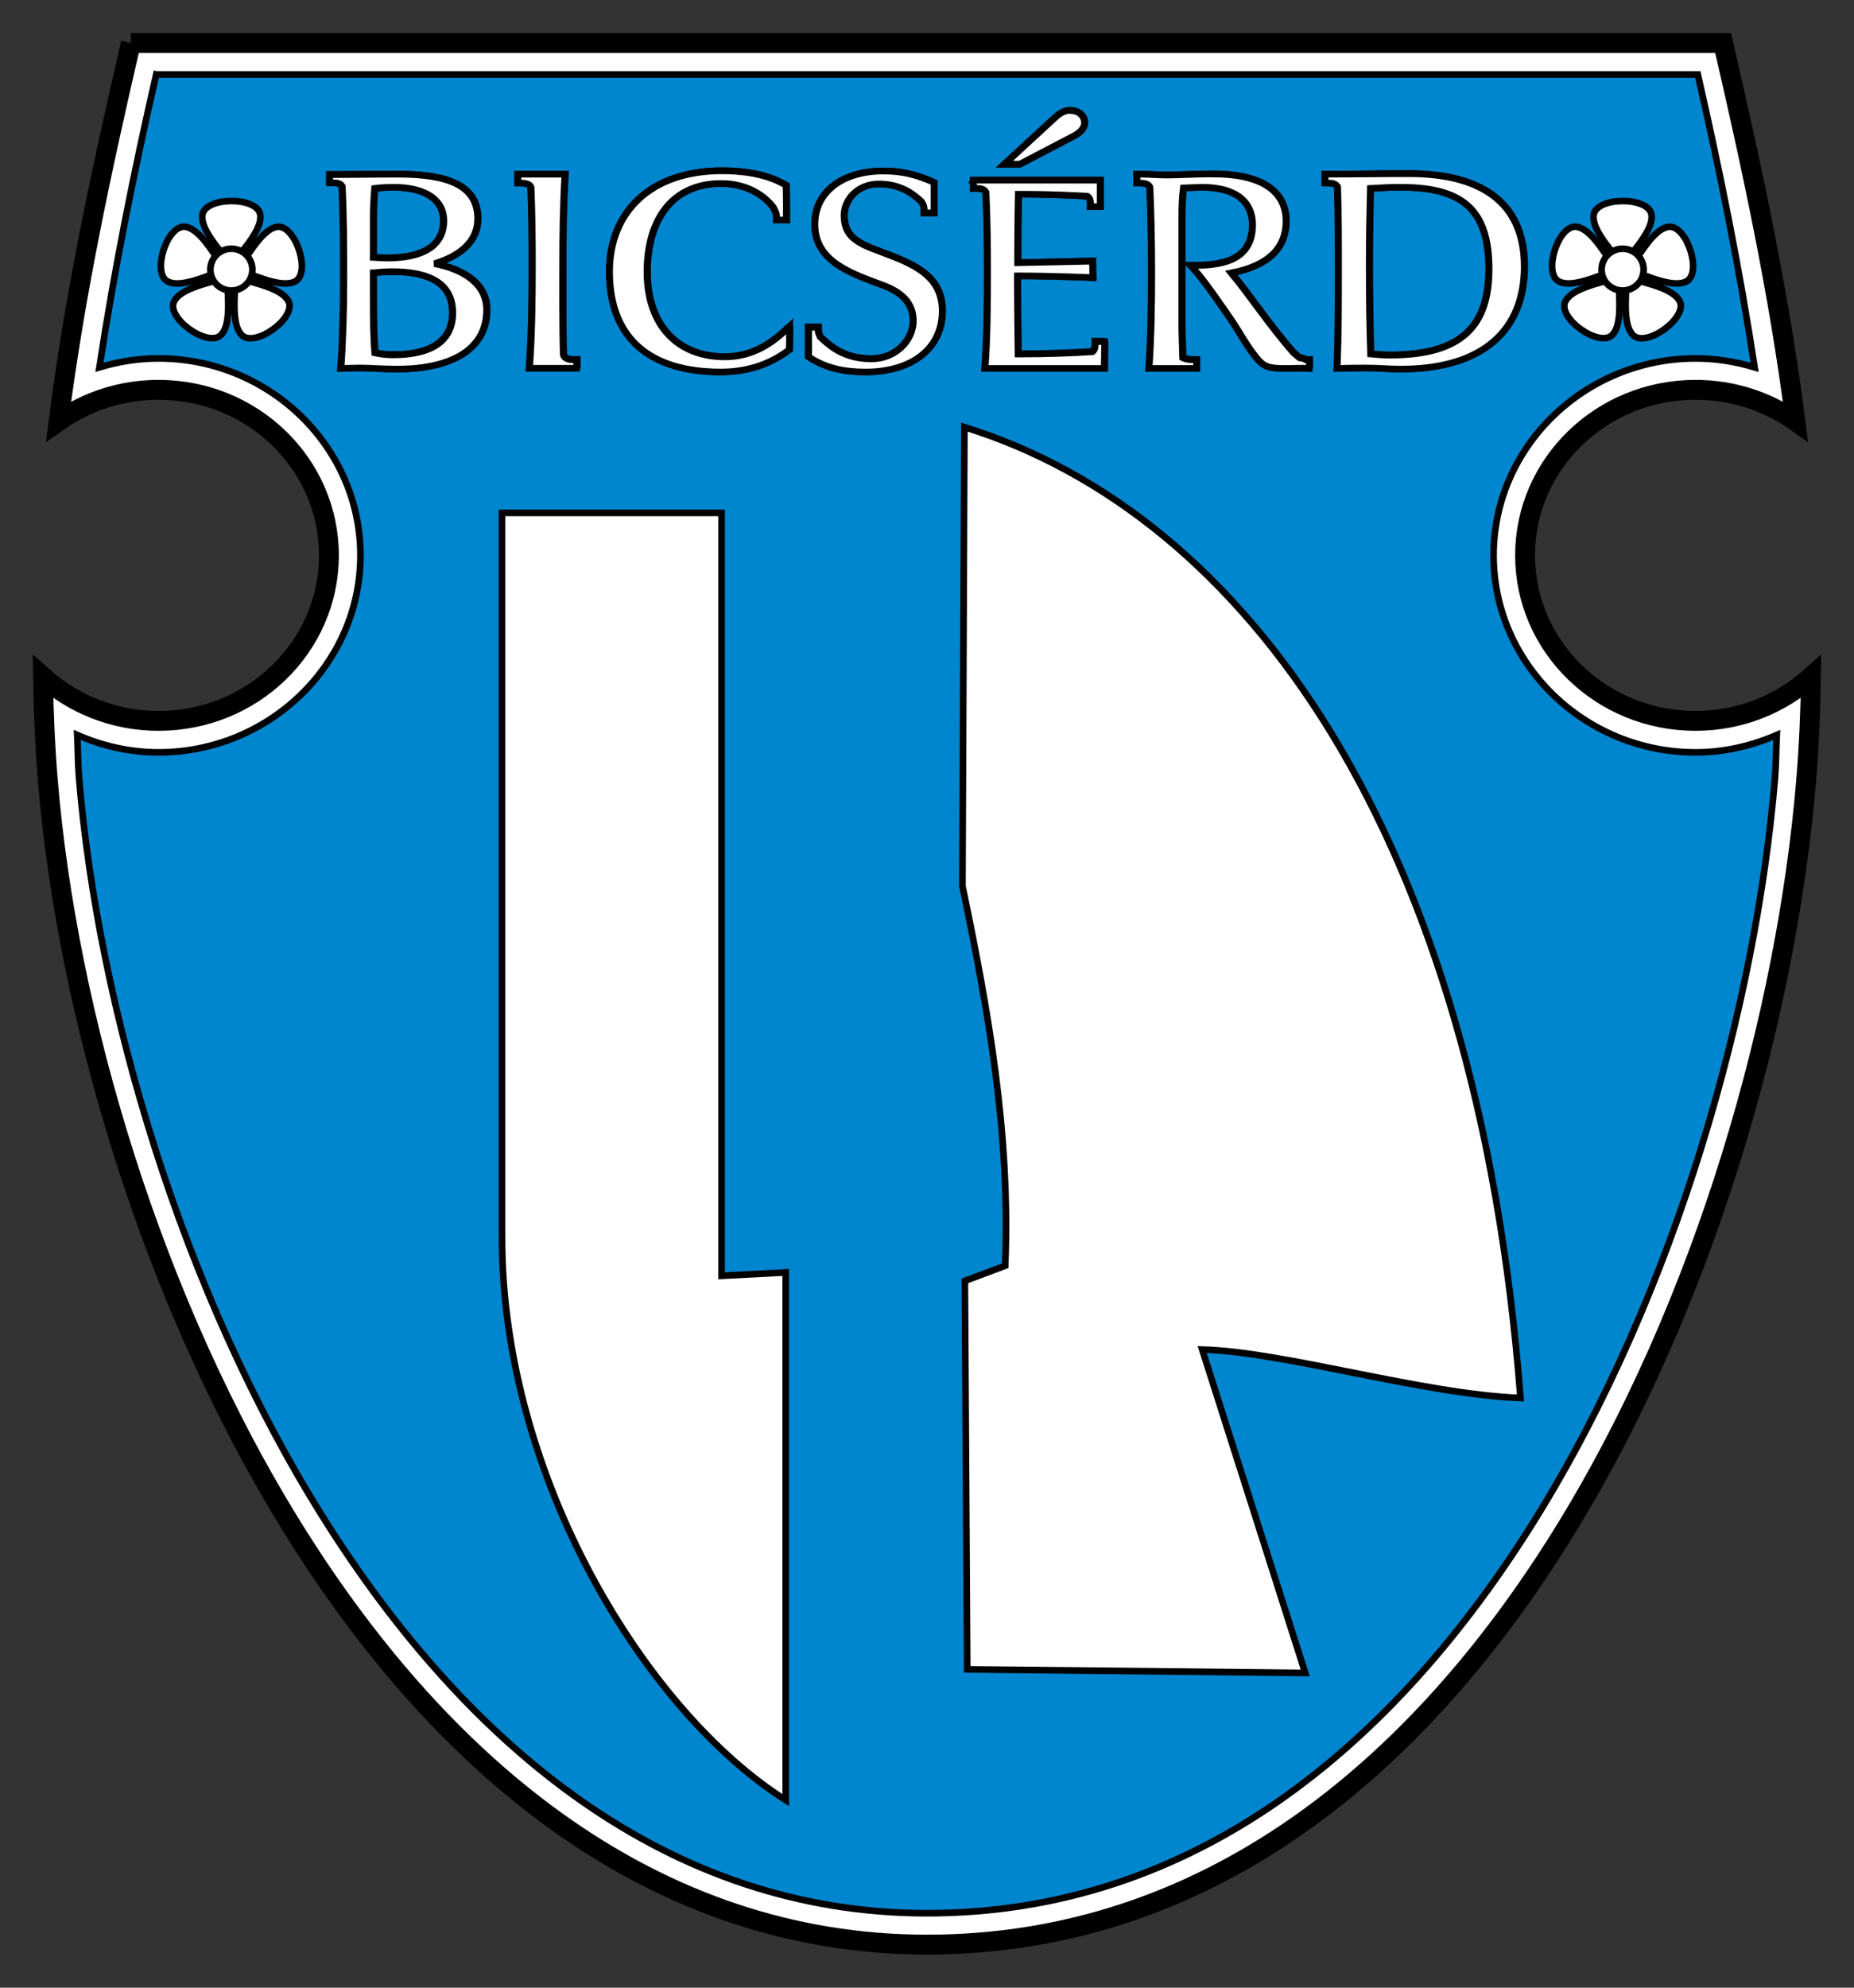 <?xml version="1.0" encoding="UTF-8" standalone="no"?>
<!-- Created with Inkscape (http://www.inkscape.org/) -->

<svg
   xmlns:dc="http://purl.org/dc/elements/1.1/"
   xmlns:cc="http://creativecommons.org/ns#"
   xmlns:rdf="http://www.w3.org/1999/02/22-rdf-syntax-ns#"
   xmlns:svg="http://www.w3.org/2000/svg"
   xmlns="http://www.w3.org/2000/svg"
   version="1.1"
   width="280"
   height="300"
   id="svg2">
  <rect width="100%" height="100%" fill="#333333" stroke="none"/>
  <defs
     id="defs4" />
  <path
     d="M 19.764,6.5 C 15.449,25.164 11.336,44.103 8.849,63.575 13.09,60.591 18.303,58.836 23.943,58.836 c 14.219,0 25.733,11.188 25.733,24.983 0,13.795 -11.514,24.983 -25.733,24.983 -6.735,0 -12.855,-2.528 -17.443,-6.635 0.072,5.17 0.288,10.378 0.725,15.64 C 13.015,187.504 57.774,293.5 140,293.5 c 84.387,0 126.985,-105.996 132.775,-175.694 C 273.212,112.544 273.428,107.336 273.5,102.167 c -4.588,4.107 -10.708,6.635 -17.443,6.635 -14.219,0 -25.733,-11.188 -25.733,-24.983 0,-13.795 11.514,-24.983 25.733,-24.983 5.64,0 10.853,1.755 15.094,4.739 C 268.664,44.103 264.551,25.164 260.236,6.5 l -240.473,0 z"
     id="path2954"
     style="fill:#ffffff;fill-opacity:1;stroke:#000000;stroke-width:3;stroke-miterlimit:4;stroke-dasharray:none" />
  <path
     d="m 23.593,11.236 c -3.334,14.563 -6.302,29.3 -8.58,44.206 2.834,-0.849 5.809,-1.344 8.918,-1.344 16.725,0 30.504,13.319 30.504,29.728 0,16.408 -13.779,29.728 -30.504,29.728 -4.373,0 -8.498,-0.988 -12.262,-2.62 0.106,2.164 0.09,4.314 0.27,6.483 2.829,34.05 15.341,77.463 37.023,111.857 C 70.645,263.669 100.938,288.764 140,288.764 c 40.195,0 70.442,-25.081 91.849,-59.456 21.407,-34.375 33.38,-77.793 36.213,-111.891 0.18,-2.169 0.164,-4.319 0.27,-6.483 -3.765,1.632 -7.889,2.62 -12.262,2.62 -16.725,0 -30.504,-13.319 -30.504,-29.728 0,-16.408 13.779,-29.728 30.504,-29.728 3.109,0 6.084,0.495 8.918,1.344 -2.278,-14.906 -5.246,-29.642 -8.58,-44.206 l -232.814,0 z"
     id="path3783"
     style="fill:#0085cf;fill-opacity:1;stroke:#000000;stroke-width:1;stroke-miterlimit:4;stroke-dasharray:none" />
  <path
     d="m 145.649,64.464 c 42.517,13.205 77.403,61.352 83.982,146.53 -14.599,-0.534 -35.831,-7.004 -48.07,-7.304 l 15.562,48.804 -51.047,-0.54 -0.359,-58.633 6.093,-2.282 c 0.818,-19.95 -2.589,-38.701 -6.458,-57.319 l 0.297,-69.255 z"
     id="path2982"
     style="fill:#ffffff;fill-opacity:1;stroke:#000000;stroke-width:1;stroke-miterlimit:4;stroke-dasharray:none" />
  <path
     d="m 75.817,77.411 33.157,0 0,115.146 9.692,-0.507 -1.08097166e-5,79.639 C 97.633,258.416 75.817,223.074 75.817,186.724 l 0,-109.313 z"
     id="path3767"
     style="fill:#ffffff;fill-opacity:1;stroke:#000000;stroke-width:1;stroke-miterlimit:4;stroke-dasharray:none" />
  <g
     transform="matrix(1.142,0,0,1.017,0.014,0.051)"
     id="g3846"
     style="font-size:42.257px;font-style:normal;font-weight:normal;fill:#ffffff;fill-opacity:1;stroke:#000000;font-family:Bitstream Vera Sans">
    <path
       d="m 64.347,45.906 c 0,-3.803 -2.916,-5.958 -6.888,-6.846 3.423,-1.141 5.705,-3.338 5.705,-6.634 0,-4.86 -3.719,-6.634 -10.607,-6.634 -3.043,0 -5.958,0.042 -8.959,0.042 l 0,1.225 0.423,0 c 0.634,0 1.014,0.127 1.225,0.549 C 45.458,32.637 45.458,36.736 45.458,41.68 c 0,4.099 -0.127,9.297 -0.38,12.931 0,0 1.648,-0.085 2.535,-0.085 1.352,0 2.916,0.169 4.86,0.169 7.395,0 11.874,-3.043 11.874,-8.789 M 58.684,32.679 C 58.684,36.271 56.106,38.215 51.205,38.215 c -0.549,0 -1.183,-0.042 -1.859,-0.085 l 0,-5.324 c 0,-1.606 0.042,-3.254 0.169,-4.902 0.887,-0.127 1.69,-0.169 2.535,-0.169 4.31,0 6.634,1.944 6.634,4.944 m 1.183,13.691 c 0,4.014 -2.662,6.212 -7.902,6.212 -0.761,0 -1.521,-0.085 -2.409,-0.296 C 49.388,50.174 49.345,47.343 49.345,44.258 l 0,-3.845 c 0.93,-0.085 1.775,-0.169 2.451,-0.169 5.24,0 8.071,1.902 8.071,6.127"
       id="path3848"
       style="font-variant:normal;font-weight:bold;font-stretch:normal;fill:#ffffff;stroke:#000000;font-family:JaguarJC Book;-inkscape-font-specification:'JaguarJC Book, Medium'" />
    <path
       d="m 76.266,54.569 0,-1.268 -0.296,0 c -0.718,0 -1.31,-0.127 -1.479,-0.718 -0.127,-3.212 -0.085,-10.987 -0.085,-13.353 0,-4.352 0.042,-8.409 0.296,-13.438 l -6.212,0 0,1.31 0.38,0 c 0.549,0 1.225,0.127 1.352,0.676 0.127,3.085 0.169,7.141 0.169,11.325 0,5.198 -0.042,10.353 -0.38,15.466 l 6.254,0"
       id="path3850"
       style="font-variant:normal;font-weight:bold;font-stretch:normal;fill:#ffffff;stroke:#000000;font-family:JaguarJC Book;-inkscape-font-specification:'JaguarJC Book, Medium'" />
    <path
       d="m 104.406,48.357 c -2.155,2.409 -4.817,4.522 -8.578,4.522 C 89.659,52.878 85.56,48.315 85.56,40.286 c 0,-7.733 3.296,-13.1 9.804,-13.1 3.381,0 5.705,1.733 6.93,3.55 0.338,0.803 0.423,0.887 0.423,1.437 l 0,0.423 1.268,0 c 0,-2.028 0,-3.085 -0.042,-5.155 -0.93,-0.592 -3.338,-2.155 -8.451,-2.155 -9.55,0 -14.875,6.212 -14.875,14.959 0,9.93 5.367,14.875 14.705,14.875 C 98.575,55.118 101.66,54.146 104.364,51.822 l 0.042,-3.465"
       id="path3852"
       style="font-variant:normal;font-weight:bold;font-stretch:normal;fill:#ffffff;stroke:#000000;font-family:JaguarJC Book;-inkscape-font-specification:'JaguarJC Book, Medium'" />
    <path
       d="m 124.587,46.075 c 0,-5.789 -4.648,-7.268 -8.959,-9.128 -2.789,-1.183 -4.014,-2.366 -4.014,-5.071 0,-2.366 1.817,-4.648 4.606,-4.648 2.831,0 4.564,1.479 5.662,2.662 0.254,0.465 0.338,0.718 0.338,1.225 l 0,0.423 1.268,0 0,-4.522 c -2.282,-1.141 -4.141,-1.69 -6.677,-1.69 -5.367,0 -9.043,3.043 -9.043,7.902 0,5.536 4.86,7.31 9.001,9.043 2.747,1.141 4.014,2.873 4.014,5.282 0,2.873 -2.324,5.62 -5.578,5.62 -3.634,0 -5.536,-1.944 -6.761,-3.254 -0.169,-0.465 -0.254,-0.592 -0.254,-1.056 l 0,-0.38 -1.268,0 0,4.395 c 2.24,1.69 4.733,2.24 7.522,2.24 6.127,0 10.142,-3.465 10.142,-9.043"
       id="path3854"
       style="font-variant:normal;font-weight:bold;font-stretch:normal;fill:#ffffff;stroke:#000000;font-family:JaguarJC Book;-inkscape-font-specification:'JaguarJC Book, Medium'" />
    <path
       d="m 146.066,50.596 -1.225,0 c 0,0.507 0.042,1.183 -0.38,1.521 -2.789,0.211 -6.508,0.338 -9.254,0.338 l -0.592,0 C 134.572,48.695 134.53,44.723 134.53,42.314 l 0,-1.437 c 4.564,0 9.973,0.254 9.973,0.254 l -0.042,-2.451 -9.888,0.254 0,-1.352 c 0,-0.887 0,-4.352 0.085,-8.832 l 0.507,0 c 2.747,0 5.916,0.127 8.62,0.296 0.507,0.338 0.423,1.056 0.423,1.564 l 1.268,0 0,-3.93 -16.734,0 0,1.225 0.423,0 c 0.634,0 1.014,0.127 1.225,0.592 0.169,3.93 0.211,7.86 0.211,11.832 0,4.775 -0.042,9.55 -0.338,14.283 l 15.762,0 c 0,0 0.042,-2.535 0.042,-4.014 M 143.404,18.143 c 0,-1.014 -0.761,-1.817 -1.902,-1.817 -0.845,0 -1.521,0.592 -2.197,1.31 l -6.465,6.677 2.028,0 7.099,-4.183 c 0.887,-0.507 1.437,-1.183 1.437,-1.986"
       id="path3856"
       style="font-variant:normal;font-weight:bold;font-stretch:normal;fill:#ffffff;stroke:#000000;font-family:JaguarJC Book;-inkscape-font-specification:'JaguarJC Book, Medium'" />
    <path
       d="m 173.131,54.611 0,-1.31 -0.423,0 c -0.254,0 0.127,-0.127 -0.887,-0.296 l -0.761,-0.718 c -3.254,-4.141 -5.705,-8.409 -8.24,-11.832 5.029,-1.099 7.226,-3.803 7.226,-7.691 0,-4.564 -3.381,-7.015 -9.635,-7.015 -2.62,0 -4.352,0.169 -6.127,0.169 -1.183,0 -2.324,-0.127 -3.507,-0.127 l -0.423,0 0,1.31 0.423,0 c 0.507,0 1.141,0.127 1.31,0.592 0.127,3.338 0.211,7.775 0.211,12.55 0,4.775 -0.042,9.55 -0.338,14.367 l 6.254,0 0,-1.31 -0.423,0 c -0.338,0 -0.972,-0.042 -1.394,-0.296 -0.042,-1.648 -0.127,-3.592 -0.127,-4.986 l 0,-15.973 C 156.27,30.905 156.313,29.214 156.482,27.82 c 1.099,-0.042 1.859,-0.085 2.535,-0.085 4.606,0 6.634,2.324 6.634,5.536 0,4.902 -3.423,6.043 -7.564,6.043 l -0.634,0 c 1.564,1.817 3.803,5.536 5.324,7.987 1.056,1.733 2.028,3.845 3.338,5.662 C 167.13,54.4 167.764,54.611 170.046,54.611 c 1.056,0 2.028,-0.085 3.085,0"
       id="path3858"
       style="font-variant:normal;font-weight:bold;font-stretch:normal;fill:#ffffff;stroke:#000000;font-family:JaguarJC Book;-inkscape-font-specification:'JaguarJC Book, Medium'" />
    <path
       d="m 201.567,39.483 c 0,-9.93 -6.212,-13.776 -15.213,-13.776 -4.352,0 -6.761,0.085 -11.114,0.085 l 0,1.31 0.423,0 c 0.634,0 1.014,0.127 1.225,0.549 0.127,4.183 0.127,8.367 0.127,12.593 0,4.775 0,9.55 -0.169,14.367 1.225,-0.042 2.451,-0.085 3.676,-0.085 2.071,0 2.789,0.169 4.733,0.169 10.818,0 16.311,-5.747 16.311,-15.213 m -4.648,0.38 c 0,8.156 -3.338,12.762 -13.057,12.762 -1.183,0 -1.225,-0.042 -2.62,-0.169 C 181.115,48.272 181.073,43.54 181.073,39.145 c 0,-3.55 0.042,-7.564 0.127,-11.24 2.113,-0.127 2.366,-0.169 4.099,-0.169 8.113,0 11.621,3.338 11.621,12.128"
       id="path3860"
       style="font-variant:normal;font-weight:bold;font-stretch:normal;fill:#ffffff;stroke:#000000;font-family:JaguarJC Book;-inkscape-font-specification:'JaguarJC Book, Medium'" />
  </g>
  <path
     d="m 161.248,16.678 c -0.805,0.125 -1.486,0.67 -2.162,1.31 l -7.364,6.785 2.297,0 8.107,-4.232 c 1.013,-0.516 1.655,-1.199 1.655,-2.015 0,-1.032 -0.859,-1.847 -2.162,-1.847 -0.121,0 -0.257,-0.018 -0.372,0 z m -52.191,9.103 c -10.906,0 -16.992,6.316 -16.992,15.217 0,10.104 6.124,15.149 16.789,15.149 3.716,0 7.248,-0.994 10.337,-3.359 l 0.068,-3.527 c -2.461,2.451 -5.501,4.602 -9.796,4.602 -7.045,0 -11.756,-4.662 -11.756,-12.832 0,-7.868 3.784,-13.336 11.215,-13.336 3.861,0 6.505,1.779 7.905,3.628 0.386,0.817 0.473,0.919 0.473,1.478 l 0,0.403 1.453,0 c 0,-2.064 0.015,-3.133 -0.034,-5.24 C 117.657,27.363 114.896,25.781 109.057,25.781 z m 24.356,0.034 c -6.129,0 -10.337,3.117 -10.337,8.062 0,5.633 5.54,7.407 10.269,9.17 3.137,1.161 4.594,2.924 4.594,5.375 0,2.924 -2.635,5.744 -6.351,5.744 -4.15,0 -6.336,-1.993 -7.736,-3.325 -0.193,-0.473 -0.304,-0.602 -0.304,-1.075 l 0,-0.369 -1.419,0 0,4.468 c 2.558,1.72 5.395,2.284 8.58,2.284 6.997,0 11.587,-3.528 11.587,-9.204 0,-5.89 -5.313,-7.413 -10.235,-9.305 -3.185,-1.204 -4.594,-2.388 -4.594,-5.139 0,-2.408 2.085,-4.736 5.27,-4.736 3.233,0 5.197,1.483 6.452,2.687 0.29,0.473 0.405,0.76 0.405,1.276 l 0,0.403 1.453,0 0,-4.602 c -2.606,-1.161 -4.739,-1.713 -7.634,-1.713 z m 79.418,0.403 c -4.97,0 -7.731,0.067 -12.701,0.067 l 0,1.344 0.473,0 c 0.724,0 1.177,0.141 1.419,0.571 0.145,4.257 0.135,8.498 0.135,12.798 0,4.859 -0.01,9.71 -0.203,14.612 1.399,-0.043 2.823,-0.067 4.223,-0.067 2.365,0 3.185,0.168 5.405,0.168 12.354,0 18.613,-5.854 18.613,-15.485 0,-10.104 -7.085,-14.007 -17.363,-14.007 z m -29.625,0.034 c -2.992,0 -4.966,0.168 -6.993,0.168 -1.351,0 -2.669,-0.134 -4.02,-0.134 l -0.473,0 0,1.344 0.473,0 c 0.579,0 1.293,0.132 1.486,0.605 0.145,3.397 0.27,7.906 0.27,12.765 0,4.859 -0.068,9.71 -0.405,14.612 l 7.161,0 0,-1.31 -0.507,0 c -0.386,0 -1.105,-0.044 -1.588,-0.302 -0.048,-1.677 -0.135,-3.653 -0.135,-5.072 l 0,-16.258 c 0,-1.161 0.043,-2.881 0.236,-4.3 1.255,-0.043 2.133,-0.101 2.905,-0.101 5.26,0 7.567,2.376 7.567,5.643 0,4.988 -3.919,6.147 -8.648,6.147 l -0.709,0 c 1.785,1.849 4.343,5.635 6.08,8.129 1.206,1.763 2.321,3.895 3.817,5.744 1.158,1.462 1.887,1.68 4.493,1.68 1.206,0 2.307,-0.086 3.513,0 l 0,-1.31 -0.473,0 c -0.29,0 0.145,-0.13 -1.013,-0.302 l -0.878,-0.739 c -3.716,-4.214 -6.529,-8.576 -9.425,-12.059 5.742,-1.118 8.276,-3.871 8.276,-7.827 0,-4.644 -3.87,-7.121 -11.012,-7.121 z m -123.163,0.034 c -3.474,0 -6.809,0.067 -10.235,0.067 l 0,1.243 0.473,0 c 0.724,0 1.177,0.107 1.419,0.537 0.241,5.117 0.236,9.313 0.236,14.343 0,4.171 -0.15,9.436 -0.439,13.134 0,0 1.892,-0.067 2.905,-0.067 1.544,0 3.32,0.168 5.54,0.168 8.445,0 13.546,-3.088 13.546,-8.935 0,-3.87 -3.335,-6.084 -7.871,-6.987 3.909,-1.161 6.52,-3.398 6.52,-6.752 0,-4.945 -4.228,-6.752 -12.093,-6.752 z m 18.174,0 0,1.344 0.439,0 c 0.627,0 1.409,0.113 1.554,0.672 0.145,3.139 0.203,7.265 0.203,11.522 0,5.289 -0.053,10.552 -0.439,15.754 l 7.128,0 0,-1.276 -0.338,0 c -0.82,0 -1.496,-0.137 -1.689,-0.739 -0.145,-3.268 -0.101,-11.196 -0.101,-13.604 0,-4.429 0.048,-8.555 0.338,-13.671 l -7.094,0 z m 68.811,0.907 0,1.243 0.473,0 c 0.724,0 1.177,0.132 1.419,0.605 0.193,3.999 0.236,8.017 0.236,12.059 0,4.859 -0.034,9.696 -0.372,14.511 l 17.971,0 c 0,0 0.068,-2.56 0.068,-4.064 l -1.419,0 c 0,0.516 0.077,1.201 -0.405,1.545 -3.185,0.215 -7.437,0.336 -10.573,0.336 l -0.676,0 c -0.048,-3.827 -0.101,-7.862 -0.101,-10.312 l 0,-1.478 c 5.212,0 11.384,0.269 11.384,0.269 l -0.034,-2.486 -11.316,0.235 0,-1.377 c 0,-0.903 0.005,-4.411 0.101,-8.969 l 0.574,0 c 3.137,0 6.775,0.13 9.864,0.302 0.579,0.344 0.473,1.063 0.473,1.579 l 1.453,0 0,-3.997 -19.12,0 z m -87.559,1.075 c 4.922,0 7.567,1.986 7.567,5.039 0,3.655 -2.949,5.643 -8.546,5.643 -0.627,0 -1.356,-0.058 -2.128,-0.101 l 0,-5.408 c 0,-1.634 0.058,-3.328 0.203,-5.005 1.013,-0.129 1.94,-0.168 2.905,-0.168 z m 152.147,0 c 9.265,0 13.276,3.385 13.276,12.328 0,8.298 -3.798,13 -14.897,13 -1.351,0 -1.414,-0.039 -3.006,-0.168 -0.145,-4.257 -0.203,-9.065 -0.203,-13.537 0,-3.612 0.072,-7.714 0.169,-11.454 2.413,-0.129 2.683,-0.168 4.662,-0.168 z M 59.164,40.998 c 5.984,0 9.222,1.948 9.222,6.248 0,4.085 -3.036,6.315 -9.019,6.315 -0.869,0 -1.757,-0.087 -2.77,-0.302 -0.193,-2.15 -0.236,-5.024 -0.236,-8.163 l 0,-3.93 c 1.062,-0.086 2.032,-0.168 2.804,-0.168 z"
     id="path3832"
     style="font-size:42.257px;font-style:normal;font-variant:normal;font-weight:bold;font-stretch:normal;fill:#ffffff;fill-opacity:1;stroke:#000000;stroke-width:1;stroke-miterlimit:4;stroke-dasharray:none;font-family:JaguarJC Book;-inkscape-font-specification:'JaguarJC Book, Medium'" />
  <path
     d="m 34.946,30.337 c -2.08,0.007 -4.16,0.708 -4.372,2.078 -0.305,1.974 2.001,4.675 4.366,7.529 2.365,-2.854 4.651,-5.55 4.366,-7.529 -0.201,-1.399 -2.281,-2.085 -4.361,-2.078 z m -7.164,3.88 c -2.683,0.002 -4.854,7.07 -2.441,8.278 1.794,0.898 5.091,-0.447 8.552,-1.802 -1.999,-3.119 -3.869,-6.112 -5.85,-6.454 -0.087,-0.015 -0.174,-0.023 -0.261,-0.022 z m 14.305,0.006 c -0.085,-8.2122848933e-4 -0.169,0.003 -0.255,0.017 -1.982,0.322 -3.851,3.34 -5.85,6.459 3.461,1.355 6.741,2.683 8.546,1.802 2.471,-1.207 0.205,-8.245 -2.441,-8.278 z m -7.798,7.693 c -3.601,0.927 -7.04,1.769 -7.98,3.537 -1.328,2.499 5.099,7.078 7.062,5.108 1.414,-1.419 1.144,-4.953 0.917,-8.644 z m 1.291,0 c -0.227,3.691 -0.483,7.21 0.917,8.644 1.98,2.028 8.345,-2.637 7.068,-5.102 -0.92,-1.775 -4.385,-2.616 -7.985,-3.542 z"
     id="path3862"
     style="fill:#ffffff;fill-opacity:1;stroke:#000000;stroke-width:1;stroke-miterlimit:4;stroke-dasharray:none" />
  <path
     d="m 38.116,40.697 a 3.171,3.154 0 1 1 -6.343,0 3.171,3.154 0 1 1 6.343,0 z"
     id="path3881"
     style="fill:#ffffff;fill-opacity:1;stroke:#000000;stroke-width:1;stroke-miterlimit:4;stroke-dasharray:none" />
  <path
     d="m 245.058,30.337 c -2.08,0.007 -4.16,0.708 -4.372,2.078 -0.305,1.974 2.001,4.675 4.366,7.529 2.365,-2.854 4.651,-5.55 4.366,-7.529 -0.201,-1.399 -2.281,-2.085 -4.361,-2.078 z m -7.164,3.88 c -2.683,0.002 -4.854,7.07 -2.441,8.278 1.794,0.898 5.091,-0.447 8.552,-1.802 -1.999,-3.119 -3.869,-6.112 -5.85,-6.454 -0.087,-0.015 -0.174,-0.023 -0.261,-0.022 z m 14.305,0.006 c -0.085,-8.2122848933e-4 -0.169,0.003 -0.255,0.017 -1.982,0.322 -3.851,3.34 -5.85,6.459 3.461,1.355 6.741,2.683 8.546,1.802 2.471,-1.207 0.205,-8.245 -2.441,-8.278 z m -7.798,7.693 c -3.601,0.927 -7.04,1.769 -7.98,3.537 -1.328,2.499 5.099,7.078 7.062,5.108 1.414,-1.419 1.144,-4.953 0.917,-8.644 z m 1.291,0 c -0.227,3.691 -0.483,7.21 0.917,8.644 1.98,2.028 8.345,-2.637 7.068,-5.102 -0.92,-1.775 -4.385,-2.616 -7.985,-3.542 z"
     id="path3896"
     style="fill:#ffffff;fill-opacity:1;stroke:#000000;stroke-width:1;stroke-miterlimit:4;stroke-dasharray:none" />
  <path
     d="m 248.227,40.697 a 3.171,3.154 0 1 1 -6.343,0 3.171,3.154 0 1 1 6.343,0 z"
     id="path3898"
     style="fill:#ffffff;fill-opacity:1;stroke:#000000;stroke-width:1;stroke-miterlimit:4;stroke-dasharray:none" />
</svg>
